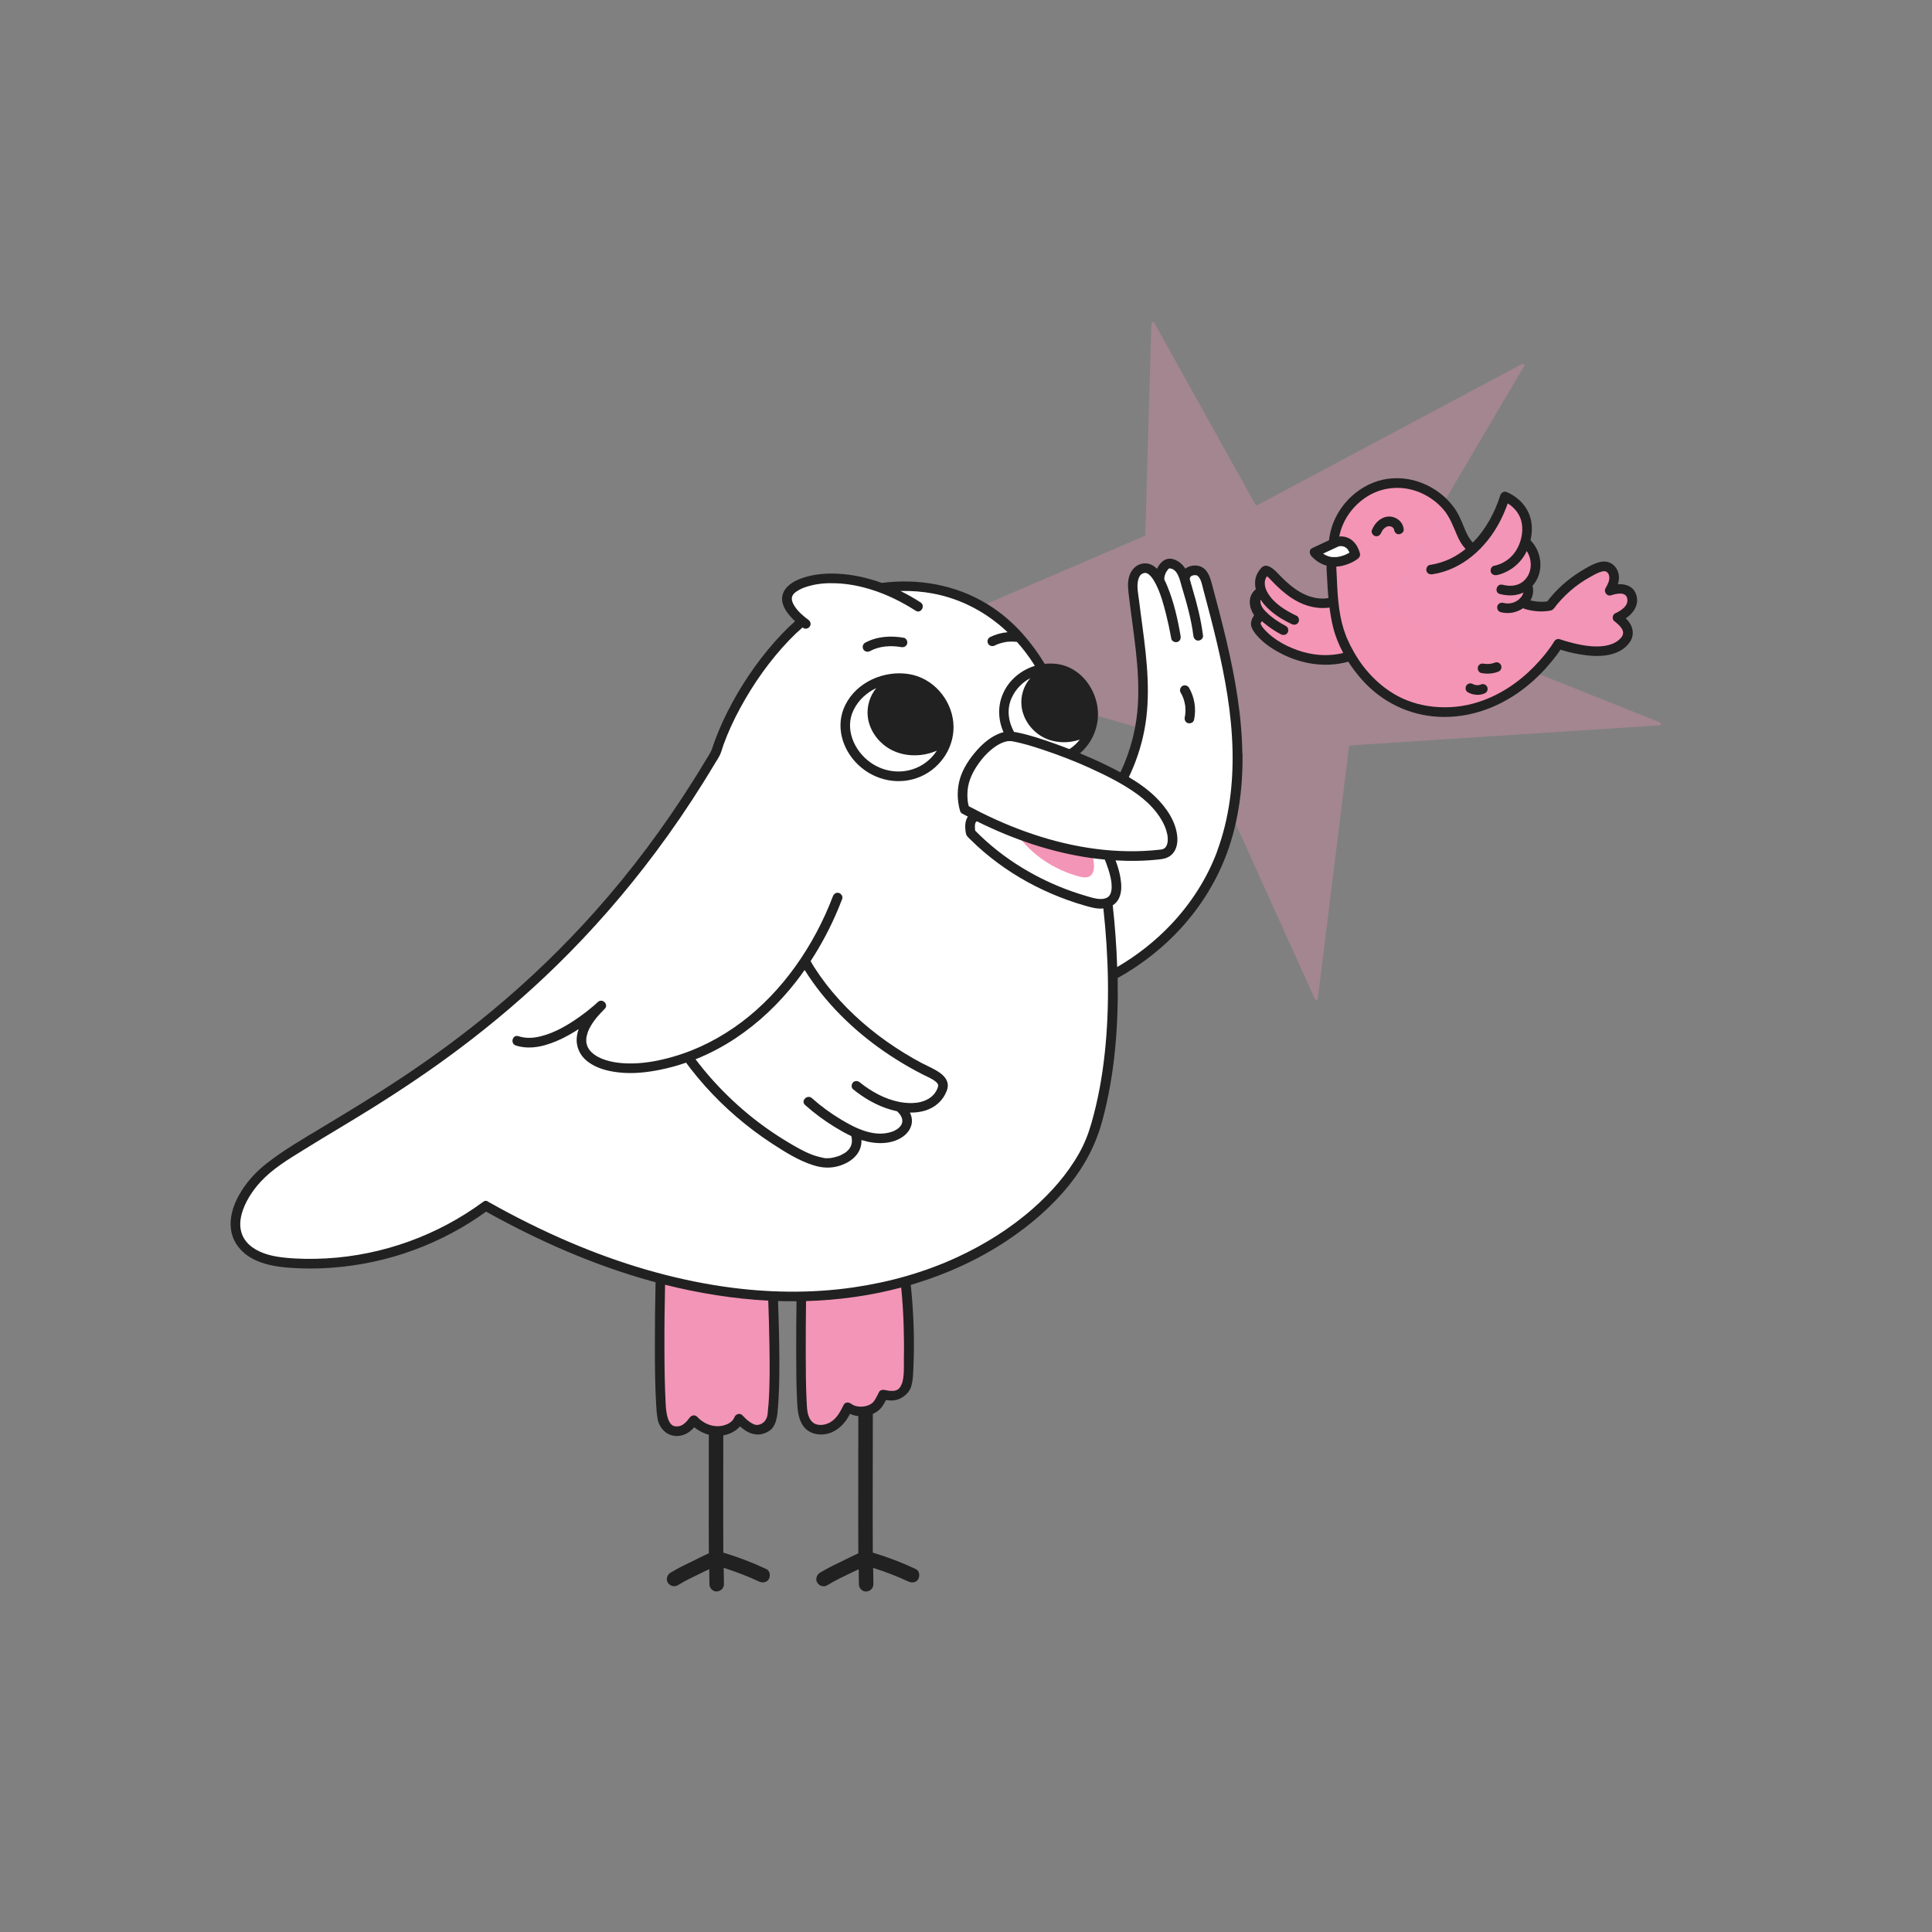 <?xml version="1.0" encoding="UTF-8"?> <svg xmlns="http://www.w3.org/2000/svg" id="_Слой_1" viewBox="0 0 1000 1000"><rect x="0" y="0" width="1000" height="1000" fill="#808080" stroke="none"/><defs><style>.cls-1,.cls-2{fill:#f395b6;}.cls-3{fill:#212121;}.cls-4{fill:#fff;}.cls-2{opacity:.3;}</style></defs><path class="cls-1" d="M843.76,314.46c1.44-2.43,1.52-5.84-.43-7.88-2.48-2.6-6.75-1.97-10.17-.85,1.21-2.07,2.29-4.33,2.31-6.73.02-2.4-1.3-4.95-3.59-5.68-1.91-.61-3.96.15-5.79.98-9.4,4.29-17.69,10.97-23.89,19.23,0,0-5.04,1.37-12.19-.72l-.46-2.56c1.28-1.76,2.05-4.05,1.17-6.73l-2.07,1.7-.23-1.29c2.39-1.4,4.17-3.51,5.23-5.96,2.36-5.44,1.06-12.26-3.14-16.45,0,0-1.29.67-.48-3.8,2.83-15.55-11.06-20.71-11.06-20.71-2.86,9.01-7.31,17.63-13.79,24.52-.66.7-1.34,1.37-2.04,2.03l-1.99-.4c-4.12-3.67-5.42-9.45-7.82-14.42-6.19-12.86-21.38-20.71-35.45-18.33-14.07,2.38-25.83,14.79-27.44,28.97l-1.28,13.25c.23,6.27.48,12.56,1.14,18.79-5.51,1.74-11.65.68-16.84-1.89-5.32-2.64-9.78-6.73-13.86-11.05-1.3-1.37-2.69-2.84-4.53-3.27-4.1,3.95-3.74,11.92-3.74,11.92-5.06,4.56.88,11.28.88,11.28-1.22,1.58-2.19,3.26-2.25,4.17-.35,5.82,24.18,25.47,49.11,16.96,8.39,14.19,24.67,30.36,51.87,28.95,36.05-1.87,55.67-35.24,55.67-35.24,0,0,19.38,6.99,29.44,1.99,3.26-1.62,6.69-4.23,6.6-7.86-.08-3.26-2.86-5.73-5.43-7.74,2.58-1.16,5.09-2.76,6.53-5.19Z"></path><path class="cls-3" d="M473.99,812.13c-7.16-3.36-14.64-6.23-22.23-8.49-.06-9.53-.06-19.06-.05-28.59,0-10.91.02-21.83.05-32.74,0-2.27.01-24.54.02-26.82,0-1.96-1.73-3.84-3.75-3.75-2.04.09-3.74,1.65-3.75,3.75-.02,6.42-.03,32.84-.04,39.27-.02,12.05-.03,24.1-.02,36.16,0,4.36.02,8.71.05,13.07-2.45,1.09-4.85,2.34-7.24,3.49-4.27,2.07-8.61,4.11-12.66,6.59-1.67,1.03-2.46,3.4-1.35,5.13,1.08,1.68,3.34,2.44,5.13,1.35,3.97-2.44,8.24-4.45,12.43-6.48,1.29-.62,2.58-1.23,3.87-1.84.06,2.6.11,5.19.11,7.79,0,1.96,1.72,3.84,3.75,3.75,2.03-.09,3.75-1.65,3.75-3.75,0-2.83-.06-5.65-.13-8.48,6.31,1.98,12.51,4.37,18.28,7.07,1.77.83,4.13.56,5.13-1.35.88-1.66.55-4.24-1.35-5.13Z"></path><path class="cls-3" d="M396.62,812.13c-7.16-3.36-14.63-6.23-22.23-8.49-.07-10.75-.06-21.51-.05-32.27,0-12.82.02-25.64.05-38.45,0-2.73.01-5.46.02-8.19,0-1.96-1.73-3.84-3.75-3.75-2.04.09-3.75,1.65-3.75,3.75-.02,7.64-.03,15.29-.04,22.93-.02,13.95-.03,27.9-.02,41.85,0,4.82.01,9.64.05,14.46-2.45,1.09-4.85,2.33-7.23,3.49-4.27,2.07-8.61,4.11-12.66,6.59-1.67,1.03-2.46,3.4-1.35,5.13,1.08,1.68,3.34,2.44,5.13,1.35,3.97-2.44,8.24-4.45,12.43-6.48,1.29-.62,2.58-1.23,3.87-1.84.06,2.6.11,5.19.11,7.79,0,1.96,1.72,3.84,3.75,3.75,2.03-.09,3.75-1.65,3.75-3.75,0-2.83-.06-5.65-.13-8.48,6.31,1.98,12.51,4.37,18.28,7.07,1.77.83,4.13.56,5.13-1.35.88-1.66.55-4.24-1.35-5.13Z"></path><path class="cls-1" d="M414.85,662.83c-.51,28.26-.37,58.32.41,65.99.41,3.96,1.44,8.51,5.62,10.42,3.68,1.69,8.5.49,11.57-1.9,3.07-2.39,4.79-5.72,6.4-8.95,4.29,3.48,12.39,2.63,15.52-1.62,1.01-1.37,2.73-4.95,2.73-4.95,0,0,3.46.8,4.88.64,3.02-.35,5.48-2.34,6.82-4.63,2.56-4.38,2.21-47.9-1.93-64.71,0,0-8.66,3.26-24.39,6.81-15.73,3.56-27.64,2.89-27.64,2.89Z"></path><path class="cls-1" d="M399.77,662.83c1.42,34.42,1.93,71.55-1.67,74.66-6.69,5.79-12.38.23-15.61-3.15-1.38,3.86-6.3,6.43-11.14,6.38-4.84-.05-9.38-2.4-12.28-5.62-6.32,9.18-14.68,6.12-16.23-.84-1.63-7.32-1.84-47.41-.8-81.12,0,0,8.9,2.6,26.27,5.74,17.38,3.14,31.45,3.96,31.45,3.96Z"></path><path class="cls-2" d="M592.78,276.73l3.16-109.21c.02-.83,1.13-1.1,1.54-.38l52.29,93.95c.22.39.71.54,1.1.32l136.91-73.01c.73-.39,1.51.43,1.09,1.14l-74.04,125.57c-.26.43-.06.99.4,1.18l143.88,57.58c.81.32.62,1.52-.25,1.58l-159.87,10.38c-.39.03-.71.33-.76.72l-16.1,130.29c-.1.82-1.22.99-1.56.24l-59.13-130.85c-.1-.22-.29-.38-.52-.45l-165.75-47.83c-.74-.21-.8-1.24-.1-1.54l137.2-58.95c.29-.13.49-.41.5-.73Z"></path><path class="cls-4" d="M639.56,373.17c-2.39-24.09-8.66-47.61-14.91-71-.65-2.43-1.48-5.11-3.66-6.38-2.18-1.27-7.64-.67-7.7,4.2l-.04.26-.53-2.01s-2.25-8.33-7.92-6.48c-5.66,1.85-3.32,7.29-3.32,7.29l1.94,9.42c-1.16-3.47-2.49-6.7-3.96-9.08-2.91-4.73-5.41-5.9-8.33-5.05-4.22,1.22-5.19,6.37-4.72,10.73,2.74,25.7,8.71,51.43,2.56,76.54-1.82,7.43-4.51,14.78-8.01,21.67-7.15-4.09-15.15-7.83-22.9-11.04-.39-1.3-.78-2.59-1.18-3.86,5.52-4.41,9.17-11.45,8.89-19.29-.19-10-6.81-19.48-15.71-22.19-3.38-1.07-7.01-1.24-10.54-.64-.03-.06-.06-.11-.1-.17-21.15-36.27-54.64-45.86-83.41-41.82-21.57-7.99-39.36-5.03-46.12.6-5.77,4.8-.82,11.69,5.33,16.66-.38.31-.75.63-1.11.95-18.58,16.35-36.22,43.38-43.62,67-89.45,153.27-210.11,192.21-236.53,219.54-8.53,8.83-16,22.06-10.05,32.8,4.73,8.54,15.71,11.1,25.44,11.84,36.06,2.75,72.99-7.91,102.03-29.47,180.34,101.55,298.48,14.18,314.92-38.82,7.5-24.19,10.17-52.19,9.56-80.59,24.48-13.24,44.74-34.47,55.25-60.2,9.16-22.41,10.81-47.32,8.43-71.41Z"></path><path class="cls-1" d="M526.56,432.03c7.34,10.25,18.86,18.15,31.99,21.63,1.53.41,3.21.75,4.69.23,3.14-1.1,3.26-4.94,2.83-7.91-.22-1.55-.44-3.1-.66-4.66,0,0-8.4.03-18.41-3.27-10.01-3.3-20.45-6.01-20.45-6.01Z"></path><path class="cls-3" d="M611.11,358.49c1.2,2.06,1.85,3.85,2.28,6.4.03.16.05.33.08.49-.03-.21-.03-.23-.01-.05.02.29.06.58.08.87.04.58.06,1.16.05,1.74s-.04,1.16-.1,1.74c-.02.17-.04.33-.06.5.03-.25.03-.23-.02.08-.06.33-.12.65-.19.98-.27,1.28.37,2.76,1.75,3.08,1.25.29,2.79-.38,3.08-1.75,1.18-5.66.29-11.59-2.62-16.61-.66-1.13-2.29-1.63-3.42-.9s-1.6,2.21-.9,3.42h0Z"></path><path class="cls-3" d="M477.73,550.59c-12.88-6.83-24.96-15.21-35.58-25.22-5.24-4.94-10.15-10.27-14.55-15.98-2.22-2.89-4.32-5.88-6.28-8.95-.6-.94-1.14-1.99-1.74-2.99,5.59-8.55,10.37-17.61,14.31-27.07.71-1.69,1.38-3.4,2.04-5.12.48-1.26-.53-2.74-1.75-3.08-1.41-.39-2.59.48-3.08,1.75-4.89,12.86-11.41,25.12-19.42,36.3-7.79,10.87-17.15,20.79-27.86,28.84-10.64,7.99-22.59,14.21-35.39,17.88-6.55,1.88-13.34,3.25-20.16,3.46-5.72.18-11.77-.36-16.93-2.51-2-.84-3.89-1.98-5.31-3.42-.16-.16-.31-.32-.46-.48-.04-.05-.27-.32-.36-.42-.07-.1-.27-.37-.31-.44-.16-.24-.31-.48-.44-.73-.12-.22-.23-.44-.34-.66-.04-.08-.06-.12-.08-.15,0-.02-.01-.05-.04-.12-.16-.47-.31-.94-.41-1.43-.01-.06-.07-.4-.09-.53,0-.14-.04-.47-.04-.54-.03-.58,0-1.15.04-1.72.01-.16.02-.22.02-.25,0,0,.01-.02.04-.17.05-.25.09-.49.15-.74.15-.65.34-1.28.56-1.91.9-2.53,2.74-5.31,4.59-7.55,1.29-1.56,2.68-3.02,4.12-4.44,2.3-2.26-1.2-5.75-3.54-3.54-.85.81-1.74,1.57-2.64,2.33-2.37,2.01-3.99,3.27-6.43,5.02-6.24,4.47-13.01,8.5-20.41,10.36-3.95.99-7.81,1.21-11.64-.04-3.07-1-4.38,3.83-1.33,4.82,8.02,2.6,16.7-.08,23.99-3.62,2.94-1.43,5.78-3.08,8.52-4.87-.41,1.18-.72,2.4-.89,3.65-.69,5.02,1.28,9.75,5.23,12.9,4.65,3.72,10.6,5.22,16.41,5.88,7.15.81,14.38.04,21.41-1.38,4.56-.92,9.05-2.15,13.45-3.67.78,1.05,1.56,2.1,2.36,3.13,2.35,3.03,4.8,5.97,7.35,8.84,5.1,5.72,10.58,11.1,16.4,16.09,5.87,5.04,12.07,9.7,18.56,13.92,6.6,4.3,13.6,8.7,21.15,11.1,4.81,1.53,9.5,1.73,14.3.06,4.54-1.58,8.83-4.62,10.22-9.44.35-1.2.47-2.44.44-3.68.87.28,1.75.53,2.63.74,4.84,1.14,10.25,1.35,14.97-.44,3.59-1.36,6.88-3.79,8.11-7.57.78-2.4.4-4.78-.62-6.92,2.67.04,5.32-.24,7.86-1.02,5.2-1.59,9.29-5.17,11.21-10.29,2.95-7.87-7.05-11.21-12.34-14.02ZM485.16,563.54c-.49,1.21-1.43,2.59-2.48,3.61-2.1,2.05-5.35,3.29-8.36,3.63-2.73.31-5.48.17-8.19-.3-.19-.06-.39-.1-.59-.11-7.51-1.44-14.71-5.46-20.46-10.12-1.05-.85-2.51-1.02-3.54,0-.88.88-1.05,2.68,0,3.54,5.8,4.7,12.35,8.51,19.55,10.59,1.04.3,2.11.55,3.19.78,1.03.94,1.82,1.86,2.4,3.19-.04-.05.21.66.24.78.03.12.08.47.1.56.02.29.02.58.01.88,0,.02,0,.05,0,.07-.03.16-.06.32-.1.48-.03.12-.18.54-.22.67-.07.13-.28.53-.34.63-.07.12-.16.24-.23.36-.02.03-.03.05-.05.07,0,.01-.01.01-.02.03-.27.32-.55.62-.86.9-.11.11-.23.21-.35.31-.04.03-.05.05-.08.07-.02.01-.04.02-.08.05-.3.22-.62.42-.94.61-.85.5-1.29.69-2.09.96-9.07,3.09-18.69-1.69-26.41-6.35-5.32-3.21-10.38-6.88-15.01-11.02-2.39-2.14-5.94,1.39-3.54,3.54,4.73,4.22,9.87,8.02,15.26,11.33,2.77,1.7,5.66,3.36,8.66,4.75.26,1.03.35,1.94.29,3.13,0,.03-.02.18-.02.24-.02.12-.04.24-.06.35-.06.28-.13.55-.21.83-.07.24-.15.47-.25.7-.02,0-.32.61-.4.74-.14.23-.29.45-.44.67-.01.01-.01.02-.02.03,0,0,0,0,0,.01-.07.09-.15.18-.22.26-.45.48-.91.94-1.42,1.35h0s-.02.02-.05.03c-.09.07-.19.14-.29.2-.26.17-.52.35-.79.51-.54.32-1.1.61-1.67.88-.06.03-.11.05-.14.07-.11.05-.23.09-.34.14-.29.11-.58.22-.88.32-.58.19-1.17.36-1.76.51-.54.13-1.07.23-1.62.33-.11.02-.16.03-.19.04-.04,0-.09,0-.18.02-.3.03-.59.06-.89.08-.46.03-.92.04-1.37.03-.19,0-.39-.02-.58-.03-.1,0-.2-.02-.31-.03,0,0,0,0,0,0-2.34-.46-4.58-1.03-6.81-1.9-4.19-1.63-8.13-3.95-11.98-6.24-3.77-2.25-7.45-4.64-11.04-7.18-7.17-5.07-13.92-10.71-20.2-16.84-6.06-5.9-11.67-12.25-16.77-19,7.26-2.89,14.21-6.56,20.71-10.88,11.92-7.92,22.41-17.91,31.21-29.18,1.57-2.01,3.07-4.07,4.54-6.15,10.5,16.71,24.79,30.8,40.98,42.03,4.28,2.97,8.69,5.73,13.21,8.3,2.32,1.32,4.67,2.58,7.04,3.79,2.11,1.08,4.45,1.97,6.32,3.45,1.69,1.33,1.9,2.05,1.14,3.89Z"></path><path class="cls-3" d="M467.8,330.11c-6.79-1.19-13.87-.76-20.03,2.58-1.19.64-1.56,2.28-.9,3.42.7,1.2,2.23,1.54,3.42.9,4.89-2.65,10.81-3.01,16.18-2.07,1.33.23,2.69-.36,3.08-1.75.33-1.21-.41-2.84-1.75-3.08h0Z"></path><path class="cls-3" d="M493.45,374.07c-1.15-12.4-10.7-23.27-23.14-25.19-12.76-1.97-26.83,4.1-32.72,15.9-5.42,10.68-1.77,23.12,6.64,31.11,8.64,8.2,21.36,10.84,32.36,6.03,10.78-4.72,17.95-16.03,16.85-27.85ZM477.64,395.72c-8.41,5.27-19.04,4.63-27.06-1.04-8.54-6.04-13.62-17.63-8.67-27.38,2.49-5,6.69-8.8,11.64-11.15-3.36,4.1-5.03,9.65-4.38,14.94.9,7.37,5.96,13.95,12.61,17.24,6.65,3.29,14.68,3.39,21.64.81.5-.18.99-.39,1.48-.61-1.83,2.84-4.28,5.32-7.26,7.18Z"></path><path class="cls-3" d="M643.03,389.97c-.27-19.72-3.74-39.27-8.25-58.42-2.32-9.83-4.91-19.59-7.52-29.34-.97-3.65-2.33-7.91-6.35-9.16-2.41-.75-5.37-.29-7.41,1.28-.17-.28-.34-.56-.53-.82-2.2-3-6.7-5.71-10.36-3.56-1.58.93-2.89,2.59-3.76,4.45-1.99-1.99-4.48-3.22-7.59-2.67-3.43.61-5.79,3.35-6.78,6.57-1.12,3.64-.49,7.43-.05,11.12,2.15,18.1,5.55,36.25,4.59,54.55-.65,12.39-3.77,24.6-9.08,35.8-2.36-1.27-4.74-2.48-7.11-3.64-4.54-2.23-9.17-4.29-13.85-6.23,6.38-5.39,9.93-13.87,9.25-22.3-.9-11.06-8.73-21.68-20-23.75-2.49-.46-5.01-.51-7.49-.24-3.27-5.4-6.97-10.51-11.13-15.21-.08-.11-.17-.21-.26-.3-5.31-5.93-11.39-11.19-18.39-15.46-16.33-9.97-35.76-13.37-54.58-10.92-7.38-2.69-15.1-4.41-22.96-4.78-5.27-.25-10.68.13-15.79,1.53-4.07,1.12-8.7,3-11.22,6.57-4.1,5.79.33,12.07,5.13,16.52-2.35,2.06-4.6,4.23-6.78,6.52-10.16,10.66-18.82,22.87-25.85,35.8-3.41,6.29-6.44,12.8-8.92,19.51-.55,1.48-1,3-1.55,4.48-.73,1.94-2.04,3.74-3.1,5.52-2.02,3.38-4.08,6.74-6.17,10.07-15.22,24.24-32.38,47.26-51.45,68.61-16.2,18.14-33.76,35.06-52.45,50.62-15.51,12.92-31.82,24.85-48.65,35.99-13.23,8.75-26.8,16.96-40.39,25.14-9.6,5.79-19.41,11.46-28.26,18.39-5.78,4.53-10.78,10.06-14.34,16.51-3.16,5.71-5.16,12.31-3.86,18.85,1.22,6.15,5.58,11.13,11.04,13.99,5.54,2.91,11.83,4.03,18,4.55,7.4.62,14.87.63,22.28.11,14.9-1.04,29.66-4.19,43.65-9.4,13.12-4.88,25.53-11.48,36.87-19.68,27,15.05,55.52,27.63,85.33,35.91.79.22,1.58.43,2.38.64-.26,11.32-.39,22.64-.36,33.97.02,9.69.08,19.41.65,29.09.16,2.65.29,5.38.83,7.99.65,3.12,2.65,6.06,5.53,7.52,3.37,1.7,7.36,1.2,10.45-.9,1.11-.75,2.07-1.64,2.95-2.61,3.61,2.96,8.33,4.72,12.99,4.44,4.03-.24,8.07-1.88,10.65-4.91,2.34,2.09,5,3.8,8.2,4.16,2.35.26,4.76-.42,6.74-1.69,1.05-.67,3.81-2.37,4.5-9.69.86-9.17.99-18.49.94-27.68-.05-9.99-.32-19.98-.67-29.97,2.96.09,5.93.14,8.89.12.22,0,.44,0,.66,0-.11,8.73-.18,17.47-.16,26.2.02,8.48.03,16.99.46,25.46.23,4.6.54,9.57,3.51,13.32,2.73,3.45,7.16,4.51,11.36,3.76,4.43-.79,7.99-3.58,10.54-7.17.74-1.04,1.38-2.14,1.98-3.27,3.55,1.57,7.72,1.64,11.37.18,2.27-.91,4.17-2.31,5.54-4.36.63-.95,1.18-1.97,1.7-3,2.36.39,4.66.41,6.99-.61,2.63-1.16,5.15-3.49,6.03-6.29,1.07-3.39,1.05-7.32,1.21-10.84.53-12.1.15-24.31-.87-36.37-.15-1.83-.33-3.66-.53-5.49.73-.21,1.47-.42,2.2-.65,16.77-5.13,32.93-12.5,47.55-22.22,12.07-8.02,23.26-17.62,32.36-28.95,7.99-9.95,13.64-20.68,16.99-32.98,6.54-24.01,8.44-49.21,7.99-74.03,10.38-5.77,20-12.93,28.44-21.28,11.42-11.31,20.62-24.79,26.7-39.68,7.13-17.44,9.74-36.51,9.48-55.27ZM619.75,297.93c.17.05.1.03,0,0h0ZM564.35,397.65c8.38,3.8,16.8,8.01,24.28,13.41,3.73,2.69,7.21,5.9,10.03,9.54,2.21,2.87,4.02,6.04,5,9.24.21.68.38,1.36.52,2.06.03.15.06.29.08.44,0,0,.03.22.06.35.01.17.07.73.08.9.04.59.04,1.18,0,1.77,0,.12-.02.24-.03.37-.06.31-.11.61-.19.91-.06.22-.13.43-.19.64-.02.08-.04.13-.05.17-.02.03-.04.06-.07.12-.1.18-.19.37-.3.54-.07.11-.14.21-.21.32,0,0,0,0,0,.01,0,0,0,0-.01.01-.14.14-.27.28-.41.42-.06.06-.12.11-.19.16-.17.09-.33.2-.49.3-.08.05-.17.09-.26.13-.02,0-.02,0-.04,0-.22.05-.46.12-.67.19-.1.03-.21.04-.31.06.83-.18-.1.01-.32.04-1.47.17-2.94.31-4.42.43-2.72.22-5.45.35-8.19.4-5.61.1-11.23-.16-16.81-.72-22.04-2.24-43.52-9.39-63.3-19.21-.12-.06-.24-.12-.36-.18-.18-.13-.38-.23-.59-.3-1.87-.94-3.72-1.9-5.56-2.89-.58-2.04-.72-3.93-.71-6.13.02-5.38,1.94-10.14,4.87-14.58,2.6-3.94,5.88-7.68,9.84-10.31,1.6-1.06,3.22-1.93,5.06-2.4.91-.23,1.26-.3,2.25-.28.25,0,.49.03.73.04.05,0,.07,0,.11,0,5.54.98,10.94,2.67,16.27,4.44,8.32,2.77,16.52,5.94,24.5,9.56ZM523.6,383.65c.28.02.24.04,0,0h0ZM558.88,382.81c-1.38,1.81-3.06,3.41-5.03,4.7-.12.08-.24.13-.36.21-2.49-.96-4.99-1.9-7.5-2.79-6.37-2.26-12.89-4.5-19.53-5.82-.54-.11-1.07-.19-1.6-.26-3-5.44-3.87-11.97-1.16-17.76,2.02-4.39,5.46-7.9,9.61-10.1-3.45,3.86-5.19,9.39-4.55,14.65.83,6.87,5.41,13.01,11.44,16.09,5.74,2.93,12.6,3.16,18.68,1.1ZM397.81,726.51c-.12,1.66-.28,3.3-.47,4.95,0,.01.03,4.91-4.72,6.02-1.68.39-3.32-.62-4.74-1.61-1.33-.93-2.49-2.13-3.62-3.31-1.4-1.47-3.54-.57-4.18,1.1-1.21,3.15-5.47,4.53-8.54,4.55-4.1.02-7.96-1.91-10.7-4.89-1.17-1.27-3.05-.75-3.93.51-3.21,4.55-5.63,4.53-7.12,4.46-1.49-.07-4.67-.92-5.22-11.33-.49-9.25-.62-18.53-.66-27.79-.05-11.4.08-22.8.33-34.19,17.49,4.4,35.4,7.29,53.41,8.23.27,7.72.5,15.44.61,23.16.15,10.03.26,20.12-.45,30.14ZM466.65,716.54c-.99,2.1-1.95,4.47-8.88,2.88-1.01-.23-2.33.14-2.82,1.15-.59,1.22-1.21,2.43-1.88,3.6-.84,1.45-1.6,2.29-3.17,3.02-2.72,1.27-6.89,1.3-9.28-.56-1.17-.91-3.14-1.09-3.93.51-1.7,3.42-3.55,7.11-7.01,9.06-2.75,1.55-6.81,2.16-9.28-.24-2.75-2.67-2.71-7.15-2.9-10.75-.41-8.14-.42-16.31-.45-24.45-.03-9.1.04-18.21.15-27.31,16.61-.49,33.19-2.75,49.25-7.02.05.49.1.97.15,1.47.58,6,.92,12.03,1.12,18.06.19,5.74.25,11.48.12,17.22-.06,2.69.41,9.98-1.2,13.39ZM571.76,545.65c-1.32,12.12-3.51,24.17-6.9,35.89-1.64,5.66-3.43,10.21-6.28,15.31-6.1,10.9-14.51,20.37-23.85,28.62-11.72,10.35-25.15,18.73-39.33,25.28-16.98,7.84-35.22,12.94-53.71,15.61-22.14,3.2-44.84,2.8-66.96-.4-27.46-3.97-54.26-12.09-79.75-22.97-14.44-6.16-28.49-13.2-42.17-20.89-.69-.62-1.67-.82-2.66-.08-23.56,17.39-52.09,27.73-81.34,29.33-7.17.39-14.43.35-21.58-.4-5.77-.6-11.96-1.93-16.72-5.43-12.28-9.03-3.69-25.09,4.3-33.75,6.34-6.88,14.17-11.53,22.33-16.6,11.85-7.36,23.9-14.38,35.73-21.77,15.39-9.62,30.46-19.75,44.97-30.66,17.64-13.25,34.47-27.57,50.25-42.99,18.58-18.15,35.67-37.78,51.21-58.58,8.76-11.71,17.01-23.8,24.76-36.21,2.02-3.23,4.01-6.49,5.96-9.76.93-1.56,2.05-3.12,2.77-4.78.71-1.63,1.14-3.41,1.75-5.09,2.38-6.54,5.33-12.85,8.65-18.96,6.88-12.67,15.32-24.61,25.31-35.04,2.23-2.32,4.52-4.51,6.91-6.57.13.1.26.2.39.29,1.09.8,2.79.19,3.42-.9.74-1.27.2-2.62-.9-3.42-2.63-1.92-5.25-4.19-7.02-6.95-1.3-2.02-2.14-4.24-.7-6.13.35-.45.8-.82,1.23-1.18.01,0,.02-.01.04-.02.19-.13.37-.26.56-.39.64-.42,1.3-.8,1.99-1.14.39-.19.78-.37,1.17-.54,0,0,.01,0,.01,0,.03-.01.08-.03.16-.06.23-.09.46-.18.7-.26.92-.34,1.86-.62,2.81-.87,4.54-1.2,8.91-1.48,13.8-1.27,6.04.25,12,1.43,17.76,3.21,8.2,2.53,15.91,6.36,23.12,10.98,2.72,1.74,5.23-2.58,2.52-4.32-3.33-2.14-6.8-4.12-10.38-5.89,5.69-.14,11.38.28,16.93,1.33,14.78,2.8,27.89,9.93,38.51,20.01-3.15.27-6.24,1.11-9.15,2.56-1.17.58-1.59,2.34-.9,3.42.77,1.2,2.17,1.52,3.42.9.29-.14.58-.28.88-.42.07-.03.11-.05.15-.07.04-.01.08-.03.15-.06.53-.21,1.06-.4,1.61-.57,1.05-.33,2.13-.57,3.22-.74.12-.02.35-.05.41-.05.32-.03.65-.06.97-.08.57-.03,1.14-.05,1.7-.04.57,0,1.14.04,1.7.09.2.02.39.04.59.06,0,0,.05,0,.1.02,3.07,3.44,5.9,7.13,8.44,11.07.28.43.54.88.81,1.32-7,2.16-13.12,7.09-16.25,13.89-3.12,6.67-2.78,14.02.04,20.46-.61.14-1.23.31-1.84.54-4.67,1.78-8.66,5.11-11.95,8.82-3.76,4.25-7.16,9.27-8.77,14.76-1.35,4.61-1.46,9.55-.51,14.25.14.69.31,1.39.53,2.07.07.66.44,1.3,1.22,1.72.96.52,1.93,1.02,2.89,1.53-.11.15-.22.3-.31.46-.9,1.56-1.15,3.47-1.07,5.25.05,1.13.16,2.37.49,3.46.35,1.14,1.52,2.03,2.35,2.85,1.1,1.08,2.21,2.15,3.35,3.19,8.96,8.21,19.08,15.16,29.9,20.67,5.53,2.82,11.25,5.28,17.1,7.37,2.91,1.04,5.86,1.99,8.83,2.84,3.06.87,6.26,1.81,9.48,1.44,0,0,0,0,0,0,2.7,25.01,3.38,50.39.66,75.42ZM504.68,429.37c-.03-.15-.02-.14,0,0h0ZM575.36,459.98c0,.13-.08.71-.07.74-.07.43-.16.85-.29,1.27-.05.16-.11.31-.16.47-.01,0-.22.48-.29.6-.04.07-.22.33-.3.47-.1.11-.28.32-.31.36-.07.07-.35.3-.42.37-.2.14-.4.27-.61.39-.09.05-.39.17-.48.21-.21.07-.42.15-.64.2-.29.08-.59.14-.89.19-.04,0-.05.01-.08.02-.02,0-.04,0-.09,0-.34.03-.69.05-1.03.05-2.5.01-4.98-.84-7.36-1.53-2.36-.69-4.71-1.43-7.03-2.24-9.11-3.17-17.88-7.31-26.13-12.32-8.88-5.4-17.07-11.83-24.37-19.22-.03-.17-.07-.34-.11-.52,0-.03,0-.04-.01-.06-.02-.21-.05-.41-.06-.62-.03-.43-.04-.86-.03-1.29,0-.19.02-.37.04-.55.01-.11.04-.28.05-.33.06-.24.12-.47.2-.71.03-.07.07-.15.11-.22.03-.05.06-.11.09-.17.07-.07.14-.14.21-.21.02-.01.03-.02.05-.03.05-.03.08-.05.1-.07.03-.01.06-.02.11-.04.05-.02.11-.03.16-.04,18.61,9.23,38.53,16.09,59.12,18.96,2.32.32,4.66.59,6.99.81.02.06.05.11.07.17.22.54.44,1.09.65,1.64.42,1.11.81,2.22,1.17,3.35.41,1.28.76,2.58,1.06,3.89.13.59.25,1.18.35,1.77.01.09.07.49.09.59.04.31.07.62.1.94.05.6.08,1.2.07,1.81,0,.31-.01.62-.03.92ZM630.04,440.54c-5.25,14.13-13.58,27.04-23.92,37.98-8.18,8.64-17.61,16.03-27.87,22.02-.35-10.67-1.12-21.33-2.3-31.95,1.41-.9,2.57-2.16,3.31-3.82,1.43-3.21,1.27-6.76.72-10.16-.5-3.12-1.41-6.25-2.56-9.27,7.59.45,15.21.32,22.78-.53,3.05-.34,5.61-1.16,7.42-3.8,1.51-2.18,1.95-5.04,1.76-7.64-.59-8.05-5.65-15.34-11.25-20.82-4.11-4.02-8.86-7.35-13.84-10.31,3.71-7.72,6.43-15.94,8.03-24.27,3.41-17.75,1.38-35.8-.97-53.54-.6-4.52-1.22-9.04-1.77-13.57-.42-3.41-1.31-7.23-.47-10.62.29-1.17.76-2.3,1.62-2.98.36-.28.84-.48,1.33-.61.13-.03.27-.06.4-.09.02,0,.03,0,.06,0,.12,0,.25,0,.37,0,.08,0,.12,0,.17,0,0,0,.01,0,.02,0,.95.18,1.76.83,2.62,1.8,1,1.13,1.78,2.47,2.47,3.8,2.48,4.75,4.01,10.32,5.36,15.67,1.01,3.99,1.88,8.01,2.6,12.06.04.22.08.45.12.67.22,1.33,1.87,2.08,3.08,1.75,1.41-.39,1.97-1.74,1.75-3.08-1.47-8.72-3.49-17.65-6.88-25.84-.45-1.09-.97-2.27-1.57-3.44.01-.12.03-.25.02-.38-.05-1.26.49-2.72,1.29-4,.31-.5.65-.83,1.06-1.26.02,0,.08-.05.17-.11.02,0,.04-.01.07-.02-.13.02.69.08.79.1,3.8.83,4.72,6.28,5.64,9.34,2.52,8.37,4.93,16.76,6.02,25.45.17,1.34,1.03,2.5,2.5,2.5,1.22,0,2.67-1.15,2.5-2.5-1.03-8.26-3.04-16.25-5.42-24.21-.49-1.65-.94-3.41-1.47-5.14.04-.38.15-.73.28-.96.04-.07.05-.09.07-.13.09-.11.21-.23.31-.32,0,0,.05-.04.1-.08.08-.04.39-.22.38-.22,0,0,.06-.03.12-.05.09-.03.25-.09.28-.09.22-.05.44-.11.66-.15.04,0,.42-.02.52-.02.11,0,.23,0,.34,0,.04,0,.05,0,.08,0,0,0,0,0,0,0,.23.05.45.11.67.17.08.04.18.09.24.15.59.54.99,1.03,1.35,1.76.81,1.66,1.16,3.59,1.63,5.37,2.46,9.21,4.9,18.42,7.08,27.7,4.28,18.14,7.6,36.59,8.04,55.27.42,17.76-1.74,35.67-7.95,52.39Z"></path><path class="cls-3" d="M766.71,348.34c2.86.57,5.86.43,8.6-.62.62-.24,1.15-.55,1.49-1.15.31-.54.45-1.33.25-1.93s-.57-1.19-1.15-1.49-1.31-.49-1.93-.25c-.95.36-1.93.61-2.93.76l.66-.09c-1.18.15-2.37.15-3.55,0l.66.09c-.26-.04-.52-.08-.78-.13-.67-.13-1.33-.1-1.93.25-.52.3-1.01.9-1.15,1.49-.28,1.24.37,2.8,1.75,3.08h0Z"></path><path class="cls-3" d="M759.82,358.35c1.35.77,2.82,1.17,4.37,1.28,1.32.09,2.74-.12,3.97-.63.63-.26,1.14-.54,1.49-1.15.31-.54.45-1.33.25-1.93s-.57-1.19-1.15-1.49-1.32-.5-1.93-.25-1.2.41-1.83.5l.66-.09c-.67.08-1.33.08-2,0l.66.09c-.63-.09-1.24-.26-1.83-.5l.6.25c-.26-.11-.51-.24-.76-.38-1.14-.65-2.78-.31-3.42.9s-.32,2.73.9,3.42h0Z"></path><path class="cls-3" d="M714.9,275.73c-.26.65-.04.1.02-.02.07-.15.15-.3.23-.45.15-.27.31-.54.48-.8.06-.09.15-.29.25-.35-.2.26-.25.32-.13.17.05-.07.11-.13.16-.19.2-.23.42-.45.64-.66.1-.09.21-.18.31-.28.4-.35-.39.25.02-.01.28-.18.56-.34.85-.5.39-.23-.36.12-.07.02.13-.05.26-.1.39-.14.16-.05.32-.09.48-.13.08-.02.16-.04.25-.05.2-.04.11-.02-.28.03.18.07.63-.02.84-.01.47.01-.03.07-.13-.03.05.04.38.08.45.1.15.04.29.09.44.13.42.12-.35-.2-.1-.05s.5.25.73.4c.06.04.13.08.19.13.15.11.08.06-.21-.16.01.05.29.26.33.3.09.09.16.19.25.27.21.19-.3-.46-.08-.1.08.13.16.25.23.38.04.06.07.13.1.2.08.17.04.09-.11-.26-.02.09.11.34.13.42.04.19.07.67,0-.07.12,1.3,1.06,2.56,2.5,2.5,1.25-.06,2.63-1.11,2.5-2.5-.21-2.16-1.22-3.87-2.95-5.16-1.38-1.03-3.24-1.62-4.96-1.5-4.13.28-7.1,3.38-8.58,7.04-.49,1.22.53,2.8,1.75,3.08,1.45.33,2.55-.44,3.08-1.75h0Z"></path><path class="cls-4" d="M701.47,287.1s-12.17,9.23-21.05-1.25c3.91-1.82,7.83-3.65,11.74-5.47,0,0,7.14-2.19,9.31,6.72Z"></path><path class="cls-3" d="M694.84,282.7c-.2-.04-.47-.02,0,0h0Z"></path><path class="cls-3" d="M693.51,282.67s-.01,0-.02,0c-.1.03-.27.04-.36.05-.06.05.17.09.38-.05Z"></path><path class="cls-3" d="M841.53,320.08c3.96-2.74,6.99-7.03,5.42-12.09-1.4-4.53-5.44-5.83-9.54-5.6.66-2.15.83-4.4,0-6.59-1.5-3.95-5.2-5.89-9.32-4.88-3.65.89-7.26,3.12-10.42,5.1-3.17,1.99-6.18,4.26-8.97,6.76-2.89,2.58-5.48,5.45-7.86,8.49-.05,0-.11.02-.16.03-.02,0-.08.01-.15.02-.11.01-.29.04-.33.04-.47.04-.94.08-1.42.1-2.25.09-4.44-.18-6.61-.68,0,0,0,0,0,0,1.3-2.27,1.77-4.95,1.05-7.59.69-.76,1.31-1.58,1.84-2.47,3.92-6.64,2.55-15.51-2.78-20.96-.03-.03-.06-.05-.09-.08.77-3.29.93-6.72.34-9.99-.77-4.27-3.15-8.22-6.4-11.06-1.92-1.68-4.1-3.13-6.5-4.03-1.3-.49-2.69.55-3.08,1.75-2.9,9.07-7.55,17.76-14.23,24.46-2.22-2.32-3.49-5.3-4.69-8.26-1.36-3.37-2.75-6.68-4.88-9.64-4.15-5.77-9.87-10.13-16.45-12.79-6.46-2.62-13.68-3.33-20.5-1.84-6.77,1.48-13.05,5.21-17.85,10.18-5.54,5.73-9.08,13.03-10.03,20.94,0,.08-.02.15-.02.23-2.93,1.35-5.84,2.73-8.76,4.09-1.56.73-1.46,2.82-.51,3.93,2.23,2.57,4.99,4.3,8.02,5.12-.08,2.09.15,4.26.25,6.35.13,2.96.3,5.91.55,8.86.04.52.09,1.04.14,1.55-.06.01-.13.03-.19.05-3.85.67-7.97-.12-11.53-1.65-3.77-1.62-7.11-4.11-10.13-6.86-1.52-1.39-2.96-2.85-4.38-4.34-1.43-1.5-2.94-2.96-4.92-3.69-2.22-.82-3.52.62-4.71,2.26-.71.98-1.25,2.08-1.62,3.23-.66,2.07-.64,4.37-.11,6.48-.16.1-.31.22-.44.37,0,0,0,0,0,0-3.9,3.69-3.11,9.01-.44,13.08-1.22,1.84-2.11,3.93-1.32,6.13.62,1.75,1.77,3.25,3,4.62,3.35,3.75,7.73,6.7,12.17,9,10.81,5.62,23.25,7.52,34.89,4.28,2.17,3.39,4.61,6.58,7.22,9.49,10.19,11.38,24.24,18.27,39.52,19.04,16.75.85,32.68-5.35,45.61-15.76,4.6-3.7,8.8-7.9,12.55-12.46,1.71-2.07,3.46-4.24,4.93-6.53,4.34,1.41,8.87,2.35,13.37,2.91,7.9.98,17.79.27,22.68-7.04,1.63-2.44,1.79-5.49.62-8.14-.66-1.5-1.68-2.77-2.84-3.91ZM692.85,282.79s0,0,.01,0c-.13.05-.08.02-.01,0ZM684.85,286.54c2.35-1.09,4.7-2.19,7.05-3.28.34-.16.68-.34,1.03-.48.06-.02.12-.03.18-.04,0,0,.01,0,.01,0,.02-.02.09-.04.23-.04.04,0,.09,0,.13,0,.02,0,.04-.01.06-.02-.01,0-.02.01-.04.02.06,0,.12,0,.18-.01.27-.01.54-.01.81,0,.16,0,.32.04.48.04-.06,0-.09,0-.13,0,.02,0,.03,0,.05,0,.34.09.67.19,1,.29.03.01.04.02.07.04.16.08.31.16.46.26.03.02.23.16.35.24.11.1.32.28.35.31.15.15.29.3.43.46.04.05.07.08.09.1.01.03.03.06.06.11.35.58.6,1.04.8,1.52-.08.04-.15.09-.23.13-.61.34-1.23.64-1.86.92-.14.06-.39.16-.45.18-.19.07-.39.14-.58.21-.47.16-.95.31-1.44.44-.51.13-1.03.23-1.54.33-.06.01-.09.02-.13.03-.04,0-.07,0-.13,0-.28.02-.55.05-.82.06-.52.03-1.05.02-1.57-.01-.07,0-.69-.08-.68-.07-.21-.04-.42-.07-.63-.12-1.32-.3-2.49-.85-3.58-1.6ZM695.86,282.99c-.2-.07-.18-.09,0,0h0ZM652.46,322.66c.03-.11.1-.21.02.1,0-.03-.01-.06-.02-.1ZM653.63,324.83c-.08-.1-.25-.34.02.02,0,0-.01-.02-.02-.02ZM674.24,337.39c-7.41-2.17-14.8-6.06-19.84-11.65-.26-.29-.5-.58-.75-.88-.11-.15-.22-.31-.33-.46-.32-.47-.57-.97-.83-1.47.4.75.07.06-.02-.16,0,0,0,0,0-.01.06-.21.15-.38.25-.58.11-.23.24-.46.38-.69,1.07.94,2.19,1.82,3.32,2.67,2.1,1.57,4.32,2.96,6.64,4.18,1.2.63,2.72.31,3.42-.9.66-1.13.3-2.79-.9-3.42-3.67-1.93-7.2-4.28-10.16-7.2-1.19-1.17-2.32-2.5-2.78-4.06-.24-.82-.33-1.33-.21-2.23,0,0,.02-.07.04-.15,2.65,4.05,6.68,7.28,10.71,9.76,1.75,1.08,3.56,2.03,5.42,2.91,1.22.58,2.7.34,3.42-.9.64-1.09.33-2.84-.9-3.42-5.7-2.69-11.79-6.42-14.97-11.88-1.13-1.93-1.58-3.46-1.51-5.57,0-.04.03-.24.04-.35.04-.23.09-.46.15-.68.06-.21.12-.41.19-.62.03-.08.06-.16.09-.23.01-.03.04-.07.08-.17.17-.33.37-.65.58-.96.78.54,1.43,1.29,2.09,1.97,1.17,1.23,2.36,2.45,3.6,3.61,2.67,2.51,5.55,4.86,8.72,6.71,5.37,3.15,11.81,4.88,17.98,3.89.43,3.41,1.01,6.8,1.83,10.13,1.13,4.62,2.96,9.13,5.26,13.41-6.85,1.67-14.06,1.41-20.99-.61ZM835.46,321.41c2.49,1.97,6.45,5.13,3.75,8.49-2.15,2.68-5.5,3.92-8.71,4.41-5.96.92-12.63-.42-18.59-2.05-1.56-.42-3.11-.88-4.63-1.42-1.03-.37-2.29.25-2.82,1.15-1.06,1.79-2.3,3.49-3.56,5.15-.07.09-.16.21-.21.28-.12.16-.25.32-.37.48-.36.46-.72.91-1.09,1.36-.78.95-1.57,1.87-2.39,2.79-1.93,2.16-3.97,4.23-6.11,6.19-10.77,9.87-24.61,16.93-39.59,17.76-7.96.44-15.91-.68-23.32-3.68-6.1-2.47-11.69-6.34-16.4-10.94-4.33-4.24-7.54-8.48-10.57-13.74-1.27-2.21-2.43-4.48-3.45-6.82-.04-.1-.22-.52-.24-.57-.07-.16-.13-.32-.2-.48-.22-.55-.43-1.1-.64-1.65-.33-.9-.65-1.81-.93-2.73-2.73-8.89-3.13-18.5-3.52-27.73-.06-1.44-.2-2.92-.19-4.38.97-.05,1.96-.17,2.95-.39,2.83-.62,5.79-1.88,8.12-3.63.18-.14.34-.3.49-.46.41-.38.68-.9.73-1.52,0-.02,0-.04,0-.06,0-.1,0-.21,0-.32,0-.12-.03-.24-.05-.35,0-.04,0-.07-.02-.11-.01-.04-.02-.08-.03-.12,0,0,0,0,0,0-1.24-4.72-4.62-8.67-9.8-8.67-.29,0-.57.02-.85.04,1.61-8.73,7.46-16.55,15.02-21.06,8.27-4.93,18.34-5.39,27.15-1.54,4.49,1.96,8.51,4.9,11.71,8.61,3.38,3.92,5.02,8.62,7.04,13.29,1.07,2.48,2.37,4.84,4.18,6.86.1.11.19.2.29.3-2.28,1.83-4.74,3.45-7.43,4.79-3.49,1.75-7.24,2.9-11.1,3.47-1.34.2-2.07,1.89-1.75,3.08.39,1.43,1.73,1.95,3.08,1.75,15.46-2.32,27.87-13.73,34.9-27.22,1.59-3.05,2.94-6.22,4.1-9.46.53.33,1.04.67,1.53,1.05.11.09.51.41.59.49.28.24.56.5.82.76.31.3.6.61.89.92.1.11.2.22.29.33.04.05.32.4.39.48,1.16,1.55,1.89,3.01,2.38,4.65,1.3,4.42.5,9.79-1.65,14.06-1.74,3.44-4.12,5.91-7.25,7.67-.38.22-.77.42-1.17.61-.13.06-.52.23-.67.3-.51.2-1.02.39-1.54.55-.54.17-1.1.32-1.66.41-1.34.21-2.07,1.88-1.75,3.08.39,1.43,1.74,1.95,3.08,1.75,1.89-.29,3.78-1.11,5.47-1.97,3.84-1.96,7.08-5.09,9.23-8.81.31-.54.6-1.11.87-1.68,2.49,3.86,2.82,9.04.48,12.99-1.06,1.79-2.72,3.32-4.61,4.13-2.69,1.15-5.62,1.03-8.43.33-3.12-.78-4.45,4.04-1.33,4.82,3.74.94,7.74,1.05,11.36-.44.27-.11.53-.24.79-.36-.03.1-.06.2-.08.24-.05.2-.12.39-.18.58,0,.02,0,.03-.01.04-.15.3-.3.6-.48.89-.1.17-.22.33-.33.49-.02.02-.02.03-.03.05-.01.01-.02.02-.03.04-.45.5-.9.98-1.41,1.41-.07.06-.49.42-.16.13.33-.29-.14.1-.22.15-.22.15-.45.3-.68.44-.32.19-.66.35-1,.52-.12.05-.24.09-.36.13-.21.07-.42.14-.64.2-.43.12-.87.21-1.3.29-.11.01-.22.02-.33.03-.26.02-.52.03-.78.03-.39,0-.78-.03-1.17-.06-.1-.01-.31-.04-.38-.05-.29-.05-.58-.12-.87-.2-1.26-.33-2.77.42-3.08,1.75-.3,1.31.39,2.72,1.75,3.08,4.06,1.06,8.28.25,11.67-2.1.28.22.6.39.92.48,3.83,1.09,7.86,1.55,11.81,1.01.88-.12,1.83-.18,2.56-.75.83-.64,1.48-1.79,2.15-2.59.74-.89,1.5-1.76,2.29-2.6,2.91-3.13,6.14-5.96,9.65-8.4,1.79-1.24,3.64-2.38,5.55-3.43,1.91-1.05,3.93-2.22,6.06-2.74,1.86-.45,3.11.57,3.48,2.39.45,2.22-.81,4.49-1.88,6.34-1.05,1.82.7,4.35,2.82,3.67,2.46-.79,7.54-2.13,8.39,1.51.92,3.93-3.27,6.47-6.25,7.84-1.36.62-1.7,2.98-.51,3.93Z"></path></svg> 